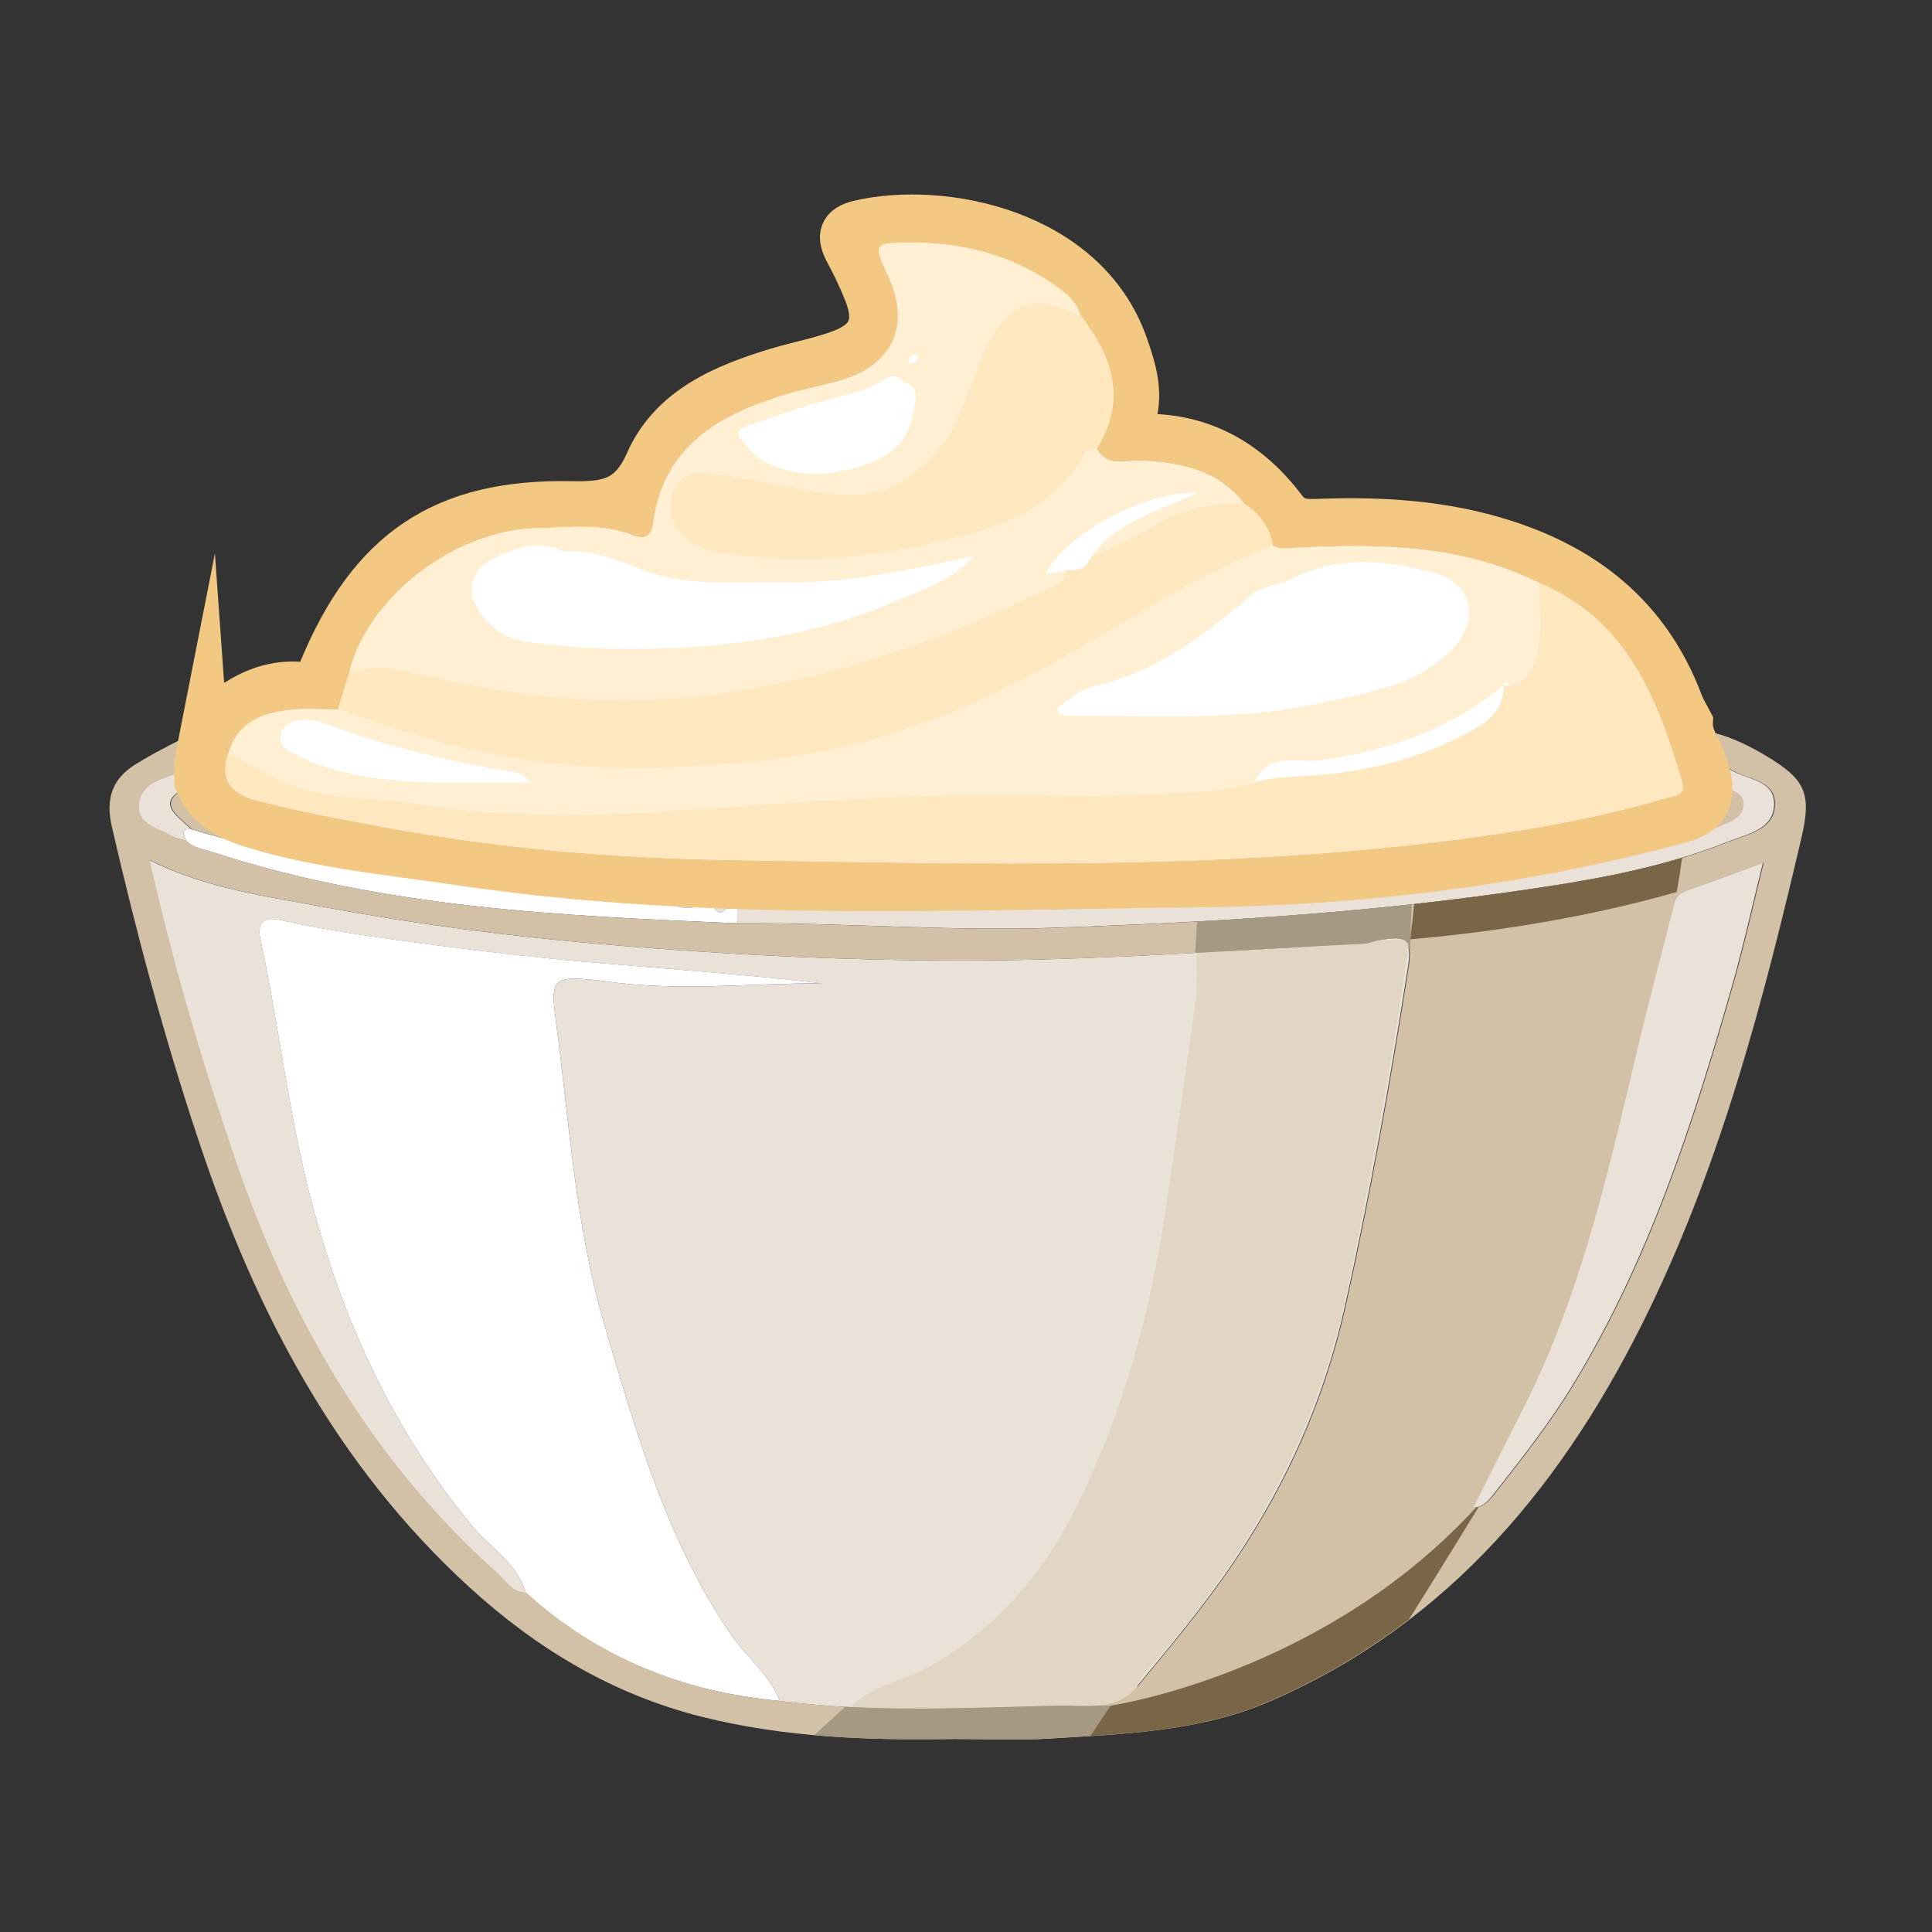 <?xml version="1.0" encoding="UTF-8"?>
<svg id="Layer_1" data-name="Layer 1" xmlns="http://www.w3.org/2000/svg" viewBox="0 0 500 500">
  <rect x="0" y="0" width="500" height="500" fill="#333333" stroke="none"/>
  <defs>
    <style>
      .svg-ico-kremy-cls-1 {
        fill: #e1d6c3;
      }

      .svg-ico-kremy-cls-1, .svg-ico-kremy-cls-2, .svg-ico-kremy-cls-3, .svg-ico-kremy-cls-4, .svg-ico-kremy-cls-5, .svg-ico-kremy-cls-6, .svg-ico-kremy-cls-7, .svg-ico-kremy-cls-8 {
        stroke-width: 0px;
      }

      .svg-ico-kremy-cls-2 {
        fill: #d2c1a7;
      }

      .svg-ico-kremy-cls-3 {
        fill: #fff;
      }

      .svg-ico-kremy-cls-4 {
        fill: #fff0d3;
      }

      .svg-ico-kremy-cls-5 {
        fill: #eae2d8;
      }

      .svg-ico-kremy-cls-6 {
        fill: #ffe8bf;
      }

      .svg-ico-kremy-cls-7 {
        fill: #a69983;
      }

      .svg-ico-kremy-cls-9 {
        fill: #f3c884;
        stroke: #f3c883;
        stroke-miterlimit: 10;
        stroke-width: 12px;
      }

      .svg-ico-kremy-cls-8 {
        fill: #7a6547;
      }
    </style>
  </defs>
  <path class="svg-ico-kremy-cls-5" d="M136.08,412.21c-3.65-.04-5.27-3.11-7.54-5.14-33.03-29.49-54.07-66.5-68.15-108-8.38-24.68-15.76-49.6-21.83-76.5,15.13,7.5,30.73,9.46,46.12,12.32,23.54,4.37,47.23,7.42,71.09,9.46,33.54,2.87,67.15,4.5,100.76,4.19,32.03-.3,64.03-2.74,96.05-4.29,1.54-.07,3.03-.78,4.57-1,5.23-.77,8.56-1.45,7.26,6.83-4.63,29.53-9.85,58.9-16.36,88.08-5.3,23.75-14.94,45.42-28.44,65.57-7.7,11.49-16.54,22.05-25.34,32.67-5.59,6.74-13.76,4.85-20.4,5.01-24,.57-48.08,1.92-72.04-1.2-2.74-6.9-8.74-11.4-12.8-17.39-16.56-24.4-24.44-52.24-32.61-79.98-7.52-25.56-9.02-52.11-12.52-78.33-1.52-11.41-.79-11.98,10.77-10.79.52.05,1.04.1,1.56.17,18.82,2.83,37.68.55,56.55.59-20.64-2.35-41.32-3.81-61.98-5.61-12.4-1.08-24.78-2.52-37.12-4.13-13.89-1.8-27.78-3.63-41.48-6.7-3.42-.76-5.75.58-4.87,4.68,4.87,22.58,7.35,45.61,13.22,68.01,8.1,30.9,21.05,59.22,41.55,84.08,4.71,5.71,11.77,9.69,13.99,17.41Z"/>
  <path class="svg-ico-kremy-cls-3" d="M136.08,412.21c-2.22-7.72-9.28-11.7-13.99-17.41-20.5-24.86-33.45-53.18-41.55-84.08-5.87-22.4-8.35-45.43-13.22-68.01-.89-4.11,1.45-5.45,4.87-4.68,13.7,3.06,27.59,4.89,41.48,6.7,12.34,1.6,24.72,3.04,37.12,4.13,20.65,1.8,41.34,3.26,61.98,5.61-18.87-.04-37.73,2.24-56.55-.59-.52-.08-1.04-.12-1.56-.17-11.56-1.19-12.29-.62-10.77,10.79,3.5,26.22,5,52.77,12.52,78.33,8.17,27.74,16.05,55.59,32.61,79.98,4.06,5.98,10.07,10.48,12.8,17.39-24.92-2.27-47.07-11.07-65.76-27.98Z"/>
  <path class="svg-ico-kremy-cls-5" d="M381.08,390.26c4.31-8.58,8.59-17.18,12.94-25.74,14.93-29.34,22-61.17,29.54-92.86,3.01-12.65,6.4-25.2,9.56-37.81.71-2.83,3.04-3.26,5.25-4.05,5.64-2.02,11.26-4.11,17.89-6.54-2.71,10.9-5.02,21.4-7.96,31.73-10.24,35.95-21.71,71.41-41.39,103.62-6.01,9.84-13.11,18.84-20.2,27.87-1.43,1.83-2.98,3.74-5.69,3.73,0,0,.06.06.06.06Z"/>
  <path class="svg-ico-kremy-cls-5" d="M190.84,235.13c35.54-.11,71.14,1.09,106.6-.64,47.71-2.33,95.63-4.46,141.85-18.73,1.74-.54,3.52-1.03,5.18-1.78,2.8-1.27,6.45-2.16,6.59-5.87.12-3.2-3.46-3.41-5.58-4.74-1.97-1.23-5.13-2.6-3.86-5,1.49-2.82,4.37-.36,6.05.74,4.12,2.71,11.59,2.53,11.49,9.02-.1,6.64-7.17,7.76-11.97,9.68-18.98,7.6-39.11,10.6-59.2,13.41-38.22,5.34-76.64,7.54-115.24,8.88-27.46.95-54.67-1.35-82-1.16.03-1.27.05-2.55.08-3.82Z"/>
  <path class="svg-ico-kremy-cls-3" d="M190.84,235.13c-.03,1.28-.05,2.55-.08,3.82-45.78-1.93-91.54-3.99-135.63-18.38-2.41-.79-5.11-1.03-7.01-3.04-.34-1.34-1.75-3.16,1.34-2.95,23.38,7.05,47.24,11.47,71.52,14.11,17.55,1.91,35.07,4.08,52.72,4.88,2.43,2.08,5.28,1.11,8,1.12,1.02.06,2.05.12,3.07.18.95,1.53,1.99,1.64,3.12.18.99.03,1.97.05,2.96.08Z"/>
  <path class="svg-ico-kremy-cls-5" d="M49.45,214.59c-3.08-.21-1.67,1.62-1.34,2.95-1.23-.37-2.58-.52-3.67-1.14-3.7-2.09-9.43-3.07-8.58-8.66.93-6.11,7.67-6.13,11.94-8.68,1.05-.63,2.62-.39,3.1,1.29.43,1.51-.34,2.59-1.63,3.11-9.78,3.91-3.59,7.49.19,11.13Z"/>
  <path class="svg-ico-kremy-cls-5" d="M181.69,234.69c-2.72,0-5.57.96-8-1.12,2.75-.2,5.6-1.17,8,1.12Z"/>
  <path class="svg-ico-kremy-cls-5" d="M187.88,235.05c-1.13,1.46-2.16,1.36-3.12-.18,1.14-1.69,2.17-1.55,3.12.18Z"/>
  <path class="svg-ico-kremy-cls-5" d="M381.02,390.21c-.1.23-.2.46-.3.68.12-.21.24-.42.36-.62,0,0-.06-.06-.06-.06Z"/>
  <path class="svg-ico-kremy-cls-8" d="M282.15,448.67c-.25-3.69,4.24-4,4.99-6.98,2.1-.57,4.21-1.13,6.31-1.7,14.24-.62,27.69-3.91,40.6-10.27,8.14-4.02,15.11-10.09,23.82-12.99-1.46,6.48-9.78,7.22-11.37,13.59-1.05.63-2.09,1.27-3.14,1.9-.52.33-1.04.66-1.56,1-18.22,11.55-38.55,14.98-59.64,15.45Z"/>
  <path class="svg-ico-kremy-cls-8" d="M433.6,230.99c-.95.65-1.91,1.3-2.86,1.95-22.26,4.56-44.57,8.84-67.3,10.34.04-2.18.09-4.37.13-6.55,18.49-4.03,37.54-4.87,55.91-9.65,4.75-1.23,9.55-2.23,14.33-3.34-.07,2.42-.14,4.83-.2,7.25Z"/>
  <path class="svg-ico-kremy-cls-1" d="M364.77,243.1c-4.21,30.1-9.78,59.93-15.86,89.71-7.85,38.44-26.32,70.96-52.21,99.76-1.89,2.1-3.07,4.18-2.35,7.03-2.09.6-4.19,1.19-6.29,1.79-17.67.33-35.35.72-53.02.95-4.94.06-9.88-.35-14.82-.55,5.31-5.74,13.21-6.55,19.69-10.16,16.83-9.38,28.96-22.92,37.59-39.63,13.12-25.43,20.36-52.78,24.48-81,2.55-17.45,5.12-34.89,7.47-52.36.55-4.11.22-8.35.29-12.53,18.44.6,36.66-2.59,55.04-3.02Z"/>
  <path class="svg-ico-kremy-cls-2" d="M457.08,195.62c-4.01-2.39-8.33-4.56-12.8-5.78-2.63-.72-6.39-2.17-8.03-3.7,4.8,15.28,5.68,20.43,5.68,20.43,0,0,2.79,2.44-27.24,9.78-66.7,13.27-116.65,11.87-181.6,12.22-64.96.35-127.47-8.03-127.47-8.03,0,0-46.41-6.11-51.29-14.84-2.13-3.8-2.59-10.65-.8-17.77-6.24,3.26-12.64,6.24-18.6,9.97-5.7,3.56-7.71,8.59-5.97,16.11,6.33,27.48,13.59,54.65,22.52,81.4,14.59,43.75,35.36,83.71,69.94,115.31,17.43,15.93,37.08,27.78,60.25,33.59,21.5,5.39,43.32,6.12,65.28,5.73,8.11,0,16.24.41,24.32-.08,19.51-1.2,39.28-1.78,57.54-9.71,46.59-20.24,76.51-56.96,98.04-101.41,18.77-38.76,29.58-80.19,39.34-121.91,2.69-11.5,1.18-15.17-9.1-21.29ZM364.59,250.07c-4.63,29.53-9.85,58.9-16.36,88.08-5.3,23.75-14.94,45.42-28.44,65.57-7.7,11.49-16.54,22.05-25.34,32.67-5.59,6.74-13.76,4.85-20.4,5.01-24,.57-48.08,1.92-72.04-1.2-24.92-2.27-47.07-11.06-65.76-27.98-3.65-.04-5.27-3.11-7.54-5.14-33.03-29.49-54.07-66.5-68.15-108-8.38-24.68-15.76-49.6-21.83-76.5,15.13,7.5,30.73,9.46,46.12,12.32,23.54,4.37,47.23,7.42,71.09,9.46,33.54,2.87,67.15,4.5,100.76,4.19,32.03-.3,64.03-2.74,96.05-4.29,1.54-.07,3.03-.78,4.57-1,5.23-.77,8.56-1.45,7.26,6.83ZM448.48,254.99c-10.24,35.95-21.71,71.41-41.39,103.62-6.01,9.84-13.11,18.84-20.2,27.87-1.42,1.8-2.95,3.68-5.6,3.72,4.3-8.56,8.56-17.13,12.91-25.67,14.93-29.34,22-61.17,29.54-92.86,3.01-12.65,6.4-25.2,9.56-37.81.71-2.83,3.04-3.26,5.25-4.05,5.64-2.02,11.26-4.11,17.89-6.54-2.71,10.9-5.02,21.4-7.96,31.73ZM447.37,217.83c-18.98,7.6-39.11,10.6-59.2,13.41-38.22,5.34-76.64,7.54-115.24,8.88-27.46.95-54.67-1.35-82-1.16-45.78-1.93-91.54-3.99-135.62-18.37-2.41-.79-5.11-1.03-7.01-3.04-1.23-.37-2.58-.52-3.67-1.14-3.7-2.09-9.43-3.07-8.58-8.66.93-6.11,7.67-6.13,11.94-8.68,1.05-.63,2.62-.39,3.1,1.29.43,1.51-.34,2.59-1.63,3.11-9.78,3.91-3.59,7.49.19,11.13,23.38,7.05,47.24,11.47,71.52,14.11,17.55,1.91,35.07,4.08,52.72,4.88,2.75-.2,5.6-1.17,8,1.12,1.02.06,2.05.12,3.07.18,1.14-1.69,2.17-1.55,3.12.18.99.03,1.97.05,2.96.08,35.54-.11,71.14,1.09,106.6-.64,47.71-2.33,95.63-4.46,141.85-18.73,1.74-.54,3.52-1.03,5.18-1.78,2.8-1.27,6.45-2.16,6.59-5.87.12-3.2-3.46-3.41-5.58-4.74-1.97-1.23-5.13-2.6-3.86-5,1.49-2.82,4.37-.36,6.05.74,4.12,2.71,11.59,2.53,11.49,9.02-.1,6.64-7.17,7.76-11.97,9.68Z"/>
  <path class="svg-ico-kremy-cls-3" d="M389.05,177.42s.03-.03.03-.03c-.02.01-.03.02-.05.04,0,0,0,.02-.01.03.02,0,.04,0,.06,0,0-.02,0-.04,0-.06l-.03.03Z"/>
  <path class="svg-ico-kremy-cls-8" d="M433.94,230.85c.59-3.33,1.06-6.38,1.4-8.88-15.41,4.68-31.39,7.04-47.34,9.27-7.33,1.02-14.68,1.9-22.03,2.71-.26,3-.66,6.36-1.03,9.14,15.41-1.3,42.07-4.52,68.99-12.24Z"/>
  <path class="svg-ico-kremy-cls-8" d="M364.7,419.02c8.14-12.99,15.38-24.8,18.02-29.11-.23.08-.46.15-.71.2-39.7,43.33-94.58,51.3-94.58,51.3l-5.98,7.92c16.09-1.01,32.14-2.56,47.17-9.09,13.33-5.79,25.29-12.94,36.09-21.22Z"/>
  <path class="svg-ico-kremy-cls-7" d="M309.82,238.48l-.52,8.14c14.49-.79,28.97-1.67,43.46-2.37,1.54-.07,3.03-.78,4.57-1,3.97-.58,6.84-1.11,7.43,2.29l.16-.02.4-11.47c-18.45,2.01-36.95,3.42-55.49,4.44Z"/>
  <path class="svg-ico-kremy-cls-7" d="M287.42,441.41l-2.89-.04c-3.53.37-7.19-.05-10.47.03-18.42.44-36.89,1.33-55.32.31l-8.02,7.35c12.01,1.06,24.09,1.19,36.21.98,8.11,0,16.24.41,24.32-.08,3.63-.22,7.27-.43,10.9-.66l5.27-7.89Z"/>
  <path class="svg-ico-kremy-cls-9" d="M52.84,188.6c7.19-6.83,14.97-12.34,25.63-11.26,3.03.31,3.91-1.69,4.87-4.02,12.75-30.67,31.53-43.46,64.56-42.79,9.37.19,15.44-.85,19.85-10.86,6.08-13.81,19.66-19.52,33.48-23.69,5.49-1.66,11.2-2.68,16.54-4.7,7.75-2.94,9.66-7.82,6.61-15.56-1.44-3.64-3.13-7.19-4.99-10.64-2.09-3.89-1.66-6.2,3.08-7.3,21.41-4.97,58.39,2.23,68.67,31.68,2.05,5.86,3.95,11.9,2.11,18.34-1.04,3.63.51,5.22,4.35,5.3,14.68.31,25.95,7.32,34.56,18.7,2.55,3.37,5.47,3.43,8.88,3.31,14.15-.52,28.22.08,42,3.59,24.16,6.16,42.68,19.15,51.78,43.36.64,1.7,1.64,3.26,2.48,4.89-.18,3.47,1.77,6.2,3.13,9.15.53,1.68,1.05,3.35,1.58,5.02,2.09,9.61-5.34,10.64-11.49,12.24-39.98,10.43-80.91,15.1-121.98,15.49-63.31.61-126.77,3.67-189.83-5.75-17.72-2.65-35.57-4.22-52.85-9.48-6.56-2-12.03-4.65-14.74-11.31-.02-1.57-.05-3.13-.07-4.7.6-3.01,1.2-6.01,1.79-9.02Z"/>
  <path class="svg-ico-kremy-cls-3" d="M435.28,202.31c-6.32-21.43-14.08-41.81-36.9-51.4-20-9.98-41.44-10.22-63.02-9.14-2.1.1-4.03.58-5.93-.54,0,0,0,0,0,0-.81-4.83-3.59-8.3-7.56-10.97-6.63-8.59-16.06-10.38-26.11-11.04-4.09-.27-9.02,2.01-11.94-3.06,7.87-12.68,4.1-23.91-4.29-34.57-.94-3.54-3.62-5.64-6.4-7.62-11.49-8.18-24.49-11.29-38.38-11.2-8.48.06-8.7.5-5.03,8.28,6.3,13.37,1.25,23.94-13.3,27.76-4.28,1.13-8.64,1.98-12.87,3.26-17.31,5.22-31.93,13.25-34.55,33.63-.37,2.87-2.12,4.08-5.04,2.91-8.07-3.23-16.53-2.09-24.82-1.92-21.61.44-44.36,18.19-48.78,37.62,0,0,0,0,0,0-.96,3.1-1.93,6.21-2.9,9.31-4.11,0-8.26-.33-12.32.1-7.15.76-13.5,3.09-15.91,10.93-2.56,6.96.53,10.74,7.09,12.47,11.07,2.91,22.29,4.94,33.55,7.02,29.56,5.48,59.43,7.97,89.26,8.43,64.69.99,129.52,2.91,193.89-6.12,16.19-2.27,32.37-5.23,48.1-9.94,1.8-.54,5.29-.3,4.14-4.21Z"/>
  <path class="svg-ico-kremy-cls-3" d="M272.7,184.46c4-2.63,7.13-5.49,11.26-6.4,15.59-3.42,27.57-12.96,39.36-22.89,9.97-8.4,39.26-11.27,50.2-4.94,8.59,4.97,9,11.78,2.03,18.81-9.11,9.2-21.24,10.95-32.72,13.49-22.28,4.93-45.07,3.74-67.73,3.37-.43,0-.84-.49-2.4-1.45Z"/>
  <path class="svg-ico-kremy-cls-3" d="M253.21,144.2c-6.16,7.06-13.25,8.88-19.42,11.44-15.35,6.36-31.38,10.14-48.12,11.96-15.46,1.69-30.6.33-45.88-.34-5.45-.24-10-2.03-13.83-6.13-6.11-6.54-4.06-14.47,4.67-17.29,8.55-2.76,16.93-1.94,25.23,1.06,30.95,11.19,61.8,8.32,92.62-.67.89-.26,1.93-.03,4.73-.03Z"/>
  <path class="svg-ico-kremy-cls-3" d="M235,95.04c2.57,9.73,2.58,19.23-7.42,24.56-7.35,3.92-15.86,5.15-24.2,2.66-5.39-1.6-10.57-3.92-16.31-6.09,8.17-8.42,19.14-9.6,29.18-12.22,7.01-1.83,12.87-5.16,18.75-8.9h0Z"/>
  <path class="svg-ico-kremy-cls-3" d="M137.47,203.38c-19.29-.33-37.2,1.54-54.52-4.46-.74-.25-1.61-.25-2.24-.65-3.28-2.06-9.48-2.88-8.04-7.61,1.31-4.31,7.47-3.96,11.13-2.59,16.26,6.09,33,10.04,50.08,12.84.85.14,1.57,1.04,3.59,2.47Z"/>
  <path class="svg-ico-kremy-cls-3" d="M325.97,200.76c21.4-4.18,43.64-5.8,61.6-21.67-.51,6.04-2.71,9.04-9.56,12.29-16.39,7.78-33.68,11.25-52.04,9.37Z"/>
  <path class="svg-ico-kremy-cls-3" d="M311.15,128.59c-16.5,4.14-27.37,14.48-41.74,22.35,7.21-12.52,27.13-23.21,41.74-22.35Z"/>
  <path class="svg-ico-kremy-cls-3" d="M235.01,95.05c.17-.99.15-2.15,1.46-2.34.25-.04.89.6.86.86-.18,1.32-1.32,1.33-2.32,1.48,0,0,0,0,0,0Z"/>
  <path class="svg-ico-kremy-cls-6" d="M398.38,150.91c22.82,9.59,30.57,29.97,36.9,51.4,1.15,3.9-2.34,3.67-4.14,4.21-15.74,4.71-31.91,7.67-48.1,9.94-64.38,9.03-129.2,7.11-193.89,6.12-29.83-.46-59.7-2.94-89.26-8.43-11.26-2.09-22.48-4.12-33.55-7.02-6.57-1.73-9.66-5.51-7.09-12.46,10.56,6.98,21.9,11.6,34.77,11.9,3.63.08,7.29.4,10.88,1,21.75,3.64,43.75,3.91,65.55,2.47,29.1-1.92,58.15-4.42,87.34-4.37,13.34.02,26.73.65,40.02-.24,8.98-.6,18.2-.11,26.97-3.01,4.03-1.17,8.15-1.35,12.33-1.57,14.14-.74,27.87-3.65,40.53-10.08,5.36-2.72,11.65-5.51,11.44-13.38l-.06.06c.57,0,1.14,0,1.71,0,3.93-.5,5.37-3.24,6.53-6.65,2.23-6.58.76-13.27,1.13-19.9Z"/>
  <path class="svg-ico-kremy-cls-4" d="M398.38,150.91c-.37,6.63,1.1,13.32-1.13,19.9-1.16,3.41-2.59,6.15-6.53,6.65-.57-.98-1.14-1.23-1.71,0,0,0,.06-.06.06-.06-13.78,11.33-29.68,16.87-47.29,19.38-5.5.78-13.56-2.47-17.02,5.65-8.77,2.9-17.99,2.41-26.97,3.01-13.29.89-26.67.26-40.02.24-29.19-.05-58.24,2.45-87.34,4.37-21.8,1.44-43.8,1.17-65.55-2.47-3.58-.6-7.24-.92-10.88-1-12.87-.3-24.21-4.92-34.77-11.9,2.41-7.84,8.75-10.17,15.91-10.93,4.06-.43,8.21-.09,12.32-.1,4.9,1.66,9.79,3.36,14.7,4.98,21.87,7.2,44.69,10.81,67.33,10.14,18.08-.54,36.5-2,54.52-6.78,16.51-4.38,31.59-11.21,46.41-19.21,19.62-10.6,37.99-23.54,59-31.53,1.9,1.12,3.83.65,5.93.54,21.58-1.08,43.02-.85,63.02,9.14ZM332.53,150.68c-3.22.81-6.52,1.39-9.18,3.68-11.74,10.12-24.02,19.35-39.51,23.05-4.15.91-7.2,3.57-10.38,5.95.89,1.95,2.27,1.85,3.53,1.85,21.9.07,43.95,1.43,65.47-3.42,11.49-2.59,23.65-4.19,32.87-13.27,7.93-7.8,6.2-17.54-4.79-20.45-12.79-3.39-25.76-4.27-38.02,2.6ZM137.67,202.53c-2.05-1.45-2.77-2.35-3.61-2.49-17.08-2.81-33.84-6.74-50.12-12.85-3.66-1.37-9.82-1.72-11.13,2.6-1.44,4.75,4.77,5.55,8.04,7.63.63.4,1.5.4,2.24.65,17.34,6,35.25,4.12,54.58,4.46Z"/>
  <path class="svg-ico-kremy-cls-4" d="M283.83,116.17c2.92,5.07,7.85,2.79,11.94,3.06,10.05.65,19.48,2.45,26.11,11.04-8.17-.09-15.83,1.36-22.99,5.74-5.28,3.23-11.11,5.58-16.7,8.32,6.56-9.26,17.28-11.92,27.69-16.76-13.58-.58-34.01,10.56-39.29,21.02,1.93-.38,3.65-.71,5.37-1.05-.23,3.78-3.62,4.16-6.03,5.34-27.2,13.34-55.25,22.81-85.75,26.84-27.1,3.58-52.72.35-78.54-5.99-5.26-1.29-10.24-1.7-15.25.58,4.42-19.43,27.17-37.19,48.78-37.62,8.29-.17,16.75-1.31,24.82,1.92,2.92,1.17,4.67-.04,5.04-2.91,2.62-20.38,17.24-28.41,34.55-33.63,4.23-1.28,8.59-2.13,12.87-3.26,14.55-3.82,19.6-14.4,13.3-27.76-3.67-7.79-3.46-8.23,5.03-8.28,13.89-.09,26.89,3.02,38.38,11.2,2.78,1.98,5.46,4.08,6.4,7.62-6.87-3.3-13.67-5.43-19.82,1.39-3.56,3.96-5.41,8.84-7.34,13.68-2.79,7-4.82,14.53-9.93,20.21-6.74,7.5-14.42,12.18-25.77,11.02-11.41-1.17-22.36-4.49-33.73-5.45-3.29-.28-6.54.17-8.1,3.43-1.61,3.38-2.04,7.43.16,10.47,2.57,3.55,6.31,5.84,11.02,6.61,18.48,3.02,36.73,1.95,54.9-2.24,15.84-3.66,31.34-7.78,40.04-23.59.36-.65,1.88-.65,2.86-.96ZM235.15,94.19c1.15-.19,2.48-.18,2.37-1.9-.01-.18-.31-.48-.49-.49-1.73-.1-1.69,1.24-1.89,2.38-.12.23-.24.46-.36.69.12-.23.25-.45.37-.68ZM233.69,98.85c-1.69-2.22-3.73-1.55-5.47-.34-3.46,2.41-7.37,3.21-11.37,4.24-7.45,1.93-14.78,4.41-22.02,7.05-1.5.55-6.17,1.24-2.11,4.86,3.26,5.77,13.86,9.21,23.31,7.56,12.95-2.26,18.98-6.74,20.39-15.74.43-2.71,1.99-6.48-2.73-7.64ZM203.74,150.72c-12.65-.36-25.46,1.43-37.77-3.33-6.51-2.52-13.04-5.28-20.3-4.7-6.58-3.29-12.61-.7-18.41,2.1-4.25,2.05-6.22,6.66-4.69,10.5,2.38,5.98,7.59,10.02,14.24,10.89,7.19.94,14.47,1.61,21.72,1.72,25.12.39,49.81-2.27,73.17-12.28,7.09-3.04,14.8-5.24,20.16-11.66-16.03,3.33-31.8,6.97-48.11,6.76Z"/>
  <path class="svg-ico-kremy-cls-6" d="M282.18,144.32c5.59-2.74,11.42-5.08,16.7-8.32,7.16-4.38,14.83-5.83,22.99-5.74,3.96,2.66,6.75,6.13,7.56,10.97-21.01,7.99-39.38,20.93-59,31.53-14.81,8-29.89,14.82-46.41,19.21-18.02,4.78-36.44,6.24-54.52,6.78-22.64.67-45.46-2.94-67.33-10.14-4.91-1.62-9.8-3.32-14.7-4.98.97-3.11,1.93-6.21,2.9-9.31,5-2.28,9.99-1.87,15.24-.58,25.82,6.34,51.44,9.58,78.54,5.99,30.51-4.03,58.55-13.51,85.75-26.84,2.41-1.18,5.81-1.56,6.03-5.34h0c2.71.17,5.15-.18,6.23-3.18v-.03Z"/>
  <path class="svg-ico-kremy-cls-6" d="M283.83,116.17c-.98.31-2.5.31-2.86.96-8.7,15.81-24.2,19.93-40.04,23.59-18.17,4.19-36.42,5.26-54.9,2.24-4.71-.77-8.45-3.05-11.02-6.61-2.2-3.04-1.77-7.09-.16-10.47,1.55-3.26,4.8-3.7,8.1-3.43,11.37.95,22.32,4.28,33.73,5.45,11.35,1.16,19.03-3.51,25.77-11.02,5.11-5.68,7.14-13.21,9.93-20.21,1.93-4.84,3.77-9.73,7.34-13.68,6.15-6.82,12.94-4.69,19.82-1.39,8.39,10.66,12.17,21.9,4.29,34.57Z"/>
</svg>